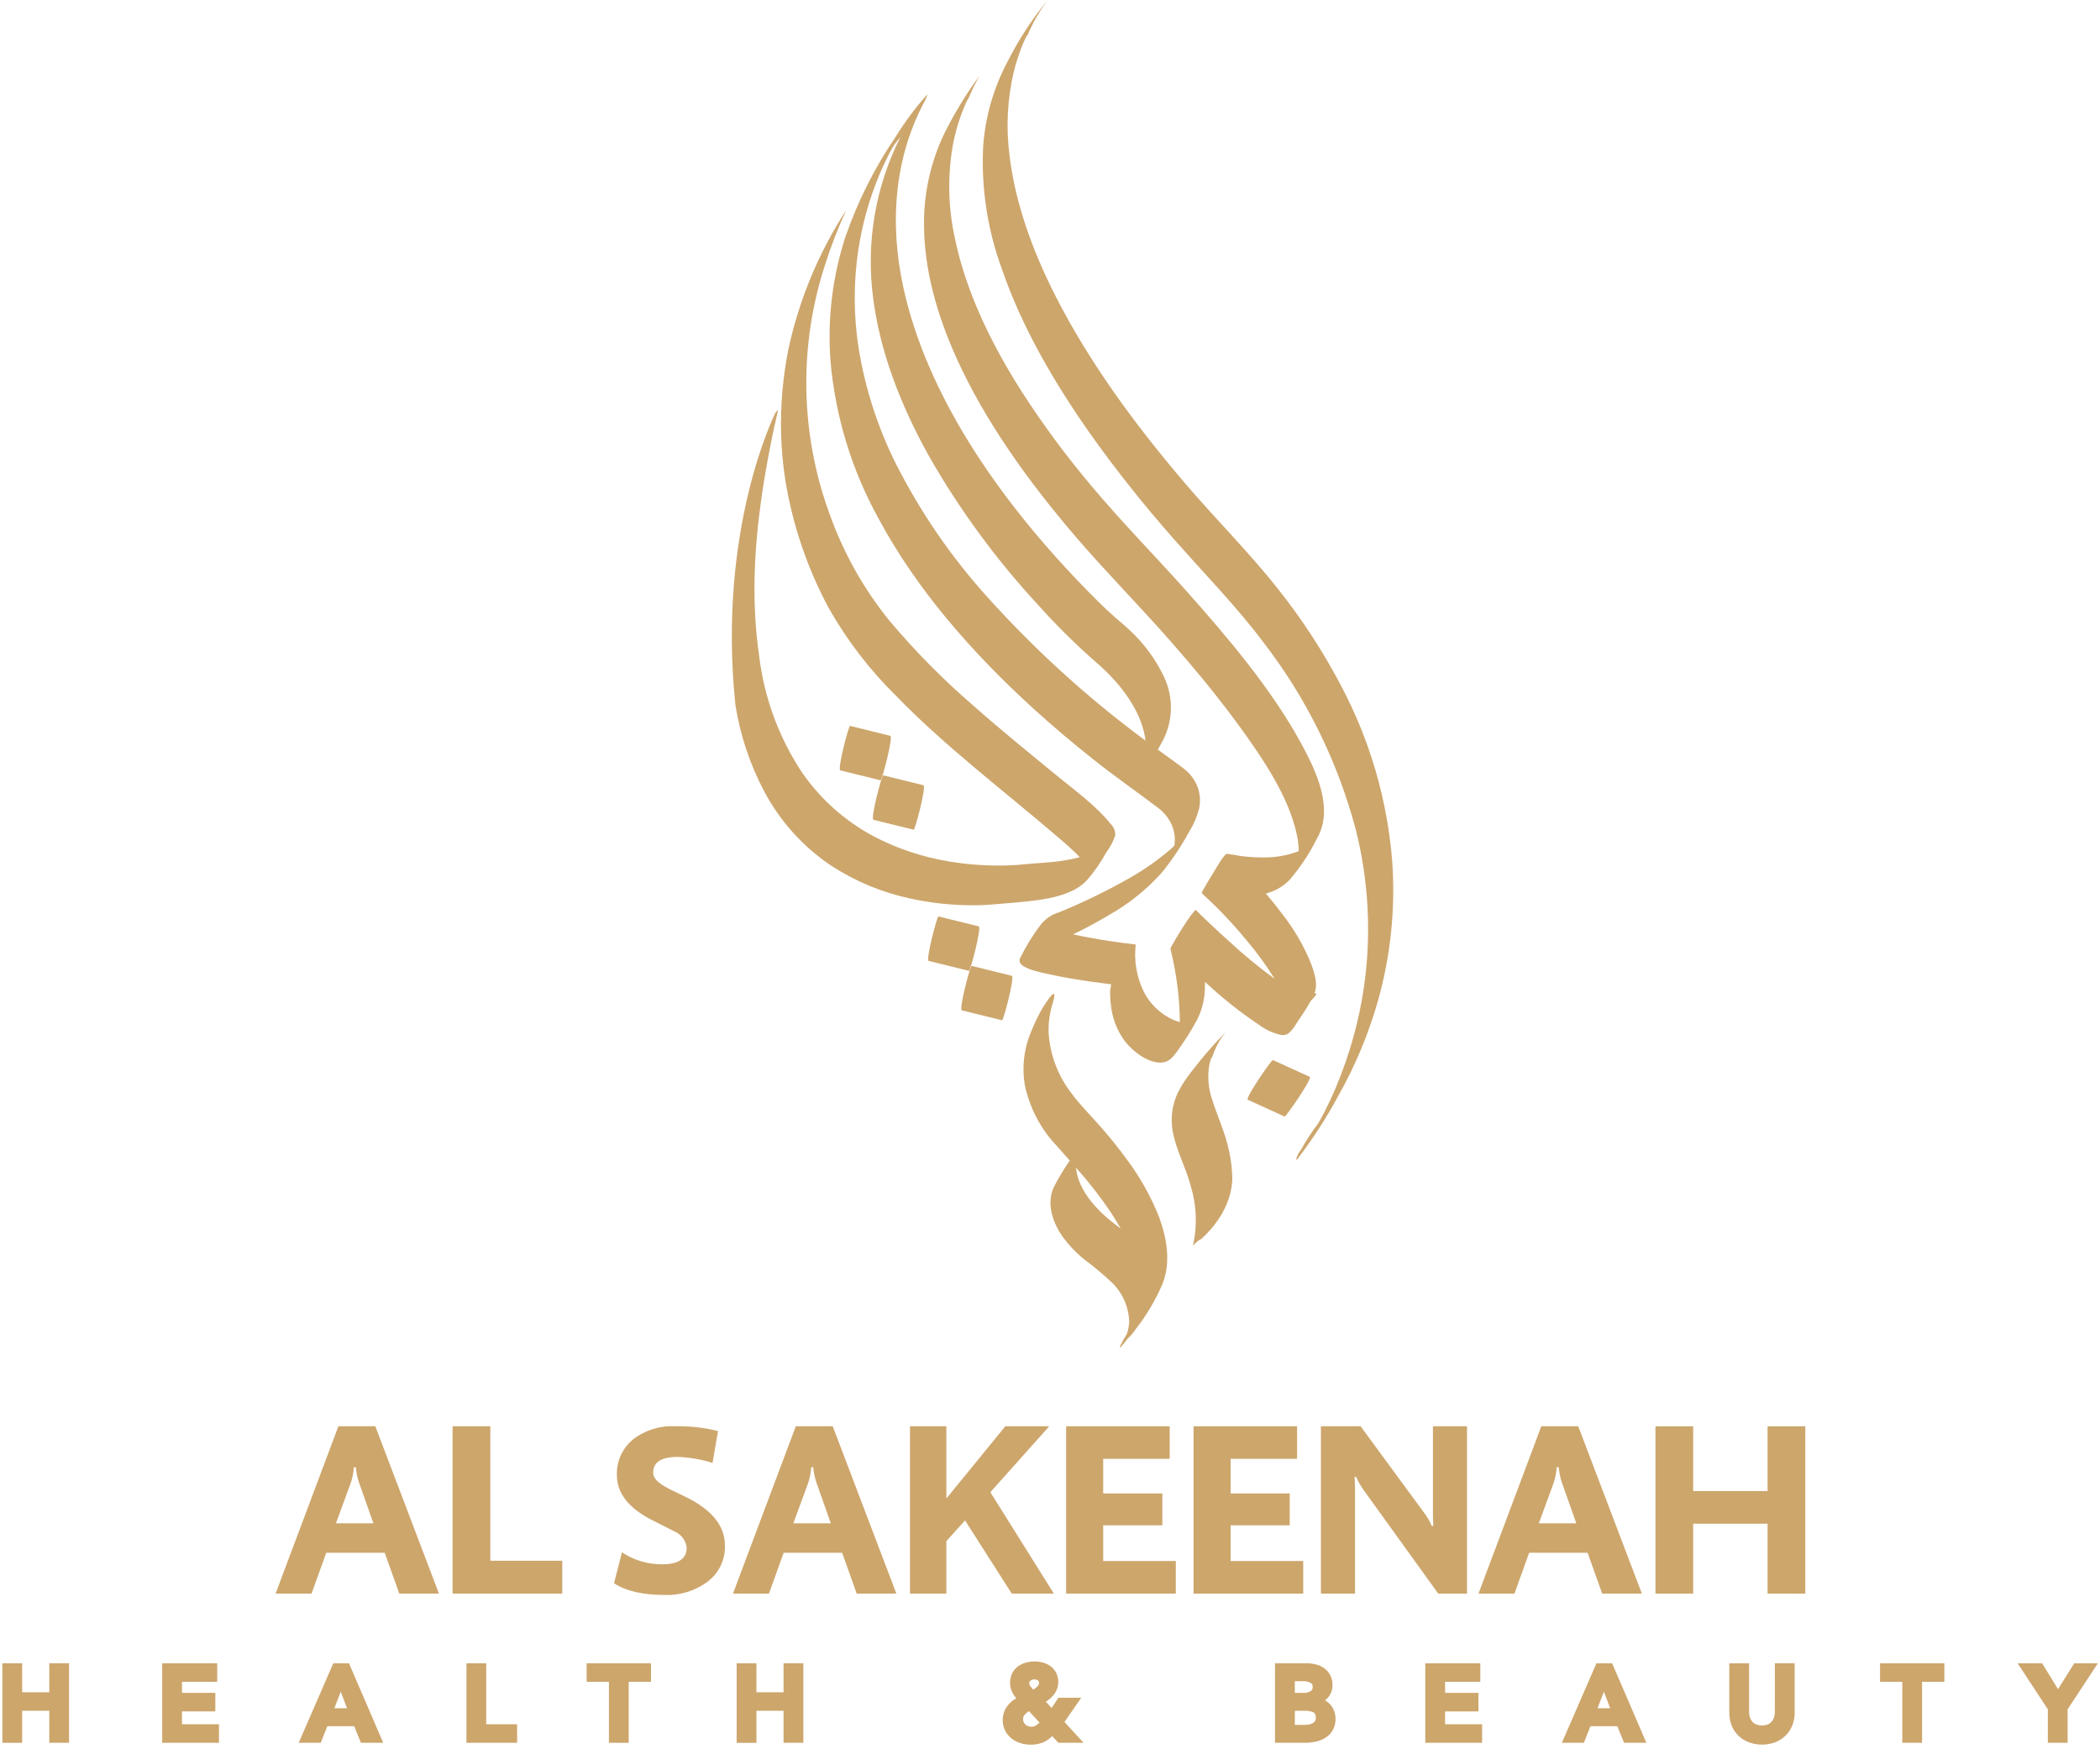 <svg width="329" height="274" viewBox="0 0 329 274" fill="none" xmlns="http://www.w3.org/2000/svg">
<path d="M218.115 134.942C217.354 125.338 214.636 115.991 210.128 107.477C207.313 102.1 203.993 97.002 200.214 92.253C195.763 86.61 190.447 81.318 185.719 75.785C177.707 66.409 170.564 56.603 165.378 46.401C161.728 39.213 159.044 31.788 158.164 24.388C157.589 19.991 157.815 15.526 158.832 11.21C158.834 11.2 158.837 11.19 158.841 11.18C159.014 10.48 159.214 9.78 159.441 9.095C159.604 8.593 159.781 8.093 159.971 7.595C160.058 7.373 160.148 7.151 160.239 6.93C160.25 6.898 160.289 6.808 160.316 6.744L160.321 6.733C160.33 6.711 160.338 6.695 160.342 6.684L160.347 6.674C160.378 6.601 160.419 6.514 160.432 6.486C160.547 6.225 160.678 5.969 160.804 5.712C160.865 5.637 160.925 5.564 160.989 5.49C161.811 3.56 162.856 1.733 164.103 0.046C161.65 3.036 159.537 6.289 157.803 9.746C155.62 13.873 154.331 18.413 154.02 23.072C153.722 29.563 154.723 36.049 156.963 42.149C160.057 51.149 165.113 59.934 171.091 68.359C175.039 73.88 179.268 79.195 183.76 84.283C188.56 89.754 193.753 95.026 198.004 100.715C204.728 109.448 209.636 119.439 212.439 130.099C214.438 138.108 214.862 146.428 213.689 154.599C213.2 157.934 212.45 161.226 211.447 164.445C211.01 165.845 210.526 167.231 209.995 168.604C209.468 169.964 209.129 170.763 208.55 172.02C208.297 172.567 208.036 173.111 207.767 173.652C207.661 173.868 207.551 174.081 207.444 174.297L207.41 174.363C207.352 174.463 207.298 174.573 207.242 174.678C207.122 174.905 206.998 175.134 206.873 175.361L206.763 175.561C206.689 175.688 206.617 175.815 206.543 175.942V175.95L206.537 175.96L206.524 175.976V175.981C205.534 177.282 204.637 178.652 203.842 180.081C203.489 180.52 203.228 181.025 203.074 181.567C203.05 181.92 203.415 181.367 203.446 181.326C205.77 178.27 207.852 175.037 209.673 171.657C212.33 166.95 214.418 161.943 215.891 156.742C217.882 149.657 218.634 142.282 218.115 134.942Z" fill="#CDA66C"/>
<path d="M184.474 164.621C185.573 163.117 186.571 161.542 187.461 159.907C188.271 158.376 188.716 156.679 188.761 154.948C188.78 154.573 188.789 154.194 188.79 153.817C191.416 156.291 194.244 158.54 197.245 160.542C198.279 161.316 199.466 161.86 200.728 162.137C200.929 162.173 201.135 162.167 201.334 162.121C201.532 162.074 201.72 161.988 201.884 161.867C202.391 161.408 202.818 160.867 203.147 160.267C203.913 159.151 204.676 158.016 205.322 156.843C206.122 155.99 206.587 155.443 205.922 155.65C206.553 154.103 205.886 152.216 205.254 150.6C204.156 147.985 202.715 145.527 200.969 143.292C200.138 142.18 199.256 141.074 198.327 139.985C198.607 139.905 198.882 139.815 199.148 139.714C200.277 139.304 201.292 138.632 202.109 137.753C203.735 135.843 205.126 133.744 206.251 131.502C206.711 130.707 207.048 129.847 207.251 128.951C208.064 124.841 205.951 120.266 203.737 116.251C199.146 107.924 192.511 100.016 185.714 92.41C180.872 86.99 175.684 81.726 171.065 76.21C167.07 71.487 163.388 66.508 160.042 61.305C155.142 53.605 151.306 45.538 149.614 37.39C148.53 32.526 148.425 27.495 149.306 22.59C149.444 21.875 149.608 21.166 149.798 20.461C150.094 19.366 150.452 18.29 150.87 17.236L151.01 16.892C151.028 16.849 151.055 16.786 151.073 16.74C151.075 16.73 151.08 16.72 151.086 16.712L151.091 16.7V16.694L151.096 16.682C151.19 16.468 151.285 16.255 151.385 16.044C151.448 15.908 151.512 15.771 151.579 15.636C151.623 15.58 151.668 15.525 151.711 15.469L151.938 14.938V14.928C151.969 14.881 151.995 14.828 152.023 14.783C152.033 14.767 152.041 14.751 152.049 14.734C152.035 14.753 152.023 14.773 152.012 14.794C152.031 14.753 152.045 14.73 152.047 14.72C152.038 14.735 152.01 14.778 151.981 14.833C152.42 13.815 152.914 12.822 153.463 11.859C151.358 14.725 149.505 17.767 147.925 20.953C145.793 25.412 144.712 30.299 144.763 35.241C144.784 42.164 146.749 49.224 149.835 56.056C154.278 65.896 161.005 75.338 168.695 84.279C173.38 89.726 178.563 94.96 183.324 100.379C187.112 104.688 190.741 109.071 194.024 113.567C197.949 118.95 201.861 124.781 203.147 130.656C203.35 131.536 203.46 132.436 203.473 133.34C201.618 134.043 199.643 134.376 197.66 134.32C196.594 134.312 195.528 134.242 194.47 134.111C193.837 134.034 193.162 133.849 192.534 133.811C192.443 133.799 192.353 133.78 192.265 133.755C191.81 133.655 190.257 136.47 190.065 136.77C189.603 137.504 189.145 138.241 188.739 138.996C188.658 139.144 188.165 139.833 188.321 139.974C190.75 142.173 193.015 144.546 195.099 147.074C196.785 149.036 198.316 151.125 199.68 153.323C197.231 151.542 194.89 149.617 192.669 147.558C190.836 145.915 189.041 144.244 187.325 142.538C187.277 142.489 186.625 143.333 186.58 143.394C186.065 144.094 185.589 144.821 185.133 145.549C184.677 146.277 184.214 147.019 183.807 147.775C183.667 148.037 183.32 148.449 183.39 148.752C184.322 152.474 184.81 156.294 184.843 160.132C183.777 159.819 182.78 159.305 181.907 158.618C180.548 157.584 179.495 156.202 178.858 154.618C178.002 152.558 177.678 150.316 177.916 148.098C177.916 148.053 177.922 148.006 177.926 147.962C175.48 147.685 173.026 147.323 170.594 146.87C169.774 146.719 168.944 146.558 168.124 146.37C170.024 145.445 171.864 144.47 173.624 143.415C176.717 141.684 179.51 139.465 181.897 136.845C183.594 134.779 185.087 132.553 186.355 130.199C187.02 129.131 187.52 127.969 187.84 126.753C188.144 125.455 188.009 124.093 187.456 122.881C187.079 122.076 186.545 121.354 185.885 120.758C185.754 120.637 185.612 120.523 185.465 120.411C184.14 119.398 182.758 118.421 181.389 117.435C181.666 116.962 181.931 116.484 182.18 116C182.981 114.46 183.413 112.755 183.442 111.02C183.471 109.284 183.096 107.566 182.347 106C181.075 103.328 179.316 100.916 177.159 98.89C176.378 98.126 175.506 97.427 174.673 96.696C172.85 95.096 171.179 93.383 169.539 91.687C155.97 77.664 145.164 61.525 141.557 45.179C139.323 35.059 140.067 24.738 144.909 15.779C144.93 15.733 145.509 14.55 145.195 14.888C143.412 16.88 141.808 19.027 140.404 21.303C137.057 26.202 134.378 31.526 132.438 37.133C130.426 43.34 129.63 49.876 130.095 56.384C130.84 65.194 133.454 73.744 137.764 81.464C143.491 92.089 152.023 102.039 161.997 111.092C164.977 113.796 168.08 116.425 171.307 118.981C174.607 121.606 178.14 124.05 181.515 126.619C182.229 127.163 182.827 127.845 183.273 128.624C183.687 129.337 183.945 130.13 184.029 130.95C184.077 131.421 184.062 131.897 183.985 132.364C183.977 132.412 183.97 132.464 183.96 132.509C183.793 132.668 183.622 132.825 183.446 132.982C181.39 134.762 179.157 136.328 176.783 137.654C173.263 139.643 169.62 141.407 165.876 142.935C164.734 143.277 163.729 143.971 163.004 144.918C161.812 146.484 160.774 148.161 159.904 149.927C159.814 150.054 159.756 150.201 159.736 150.356C159.717 150.511 159.735 150.668 159.791 150.814C160.342 151.823 162.972 152.296 164.134 152.568C166.334 153.078 168.566 153.441 170.792 153.762C171.592 153.876 172.398 153.985 173.202 154.083C173.363 154.105 174.059 154.226 174.016 154.104C174.123 154.309 173.93 155.004 173.926 155.188C173.91 155.931 173.948 156.675 174.039 157.413C174.242 159.519 175.027 161.528 176.307 163.213C177.353 164.532 179.665 166.513 181.883 166.467C182.464 166.452 183.02 166.228 183.449 165.836C183.835 165.471 184.179 165.063 184.474 164.621ZM202.182 161.193C202.183 161.11 202.193 161.027 202.213 160.947C202.213 160.98 202.207 161.015 202.202 161.047C202.193 161.114 202.176 161.456 202.182 161.193ZM151.754 15.307C151.8 15.235 151.837 15.158 151.867 15.078C151.809 15.291 151.72 15.405 151.754 15.307ZM151.054 16.321C151.06 16.313 151.065 16.305 151.07 16.297L151.1 16.255C151.106 16.248 151.112 16.24 151.116 16.232L151.229 16.081C151.269 16.031 151.307 15.981 151.346 15.931C151.232 16.133 150.939 16.505 151.059 16.321H151.054ZM203.018 136.011V136.019L203.008 136.035L203.018 136.011ZM184.232 164.386C184.229 164.392 184.227 164.398 184.226 164.405L184.22 164.412C184.224 164.402 184.23 164.394 184.237 164.386H184.232ZM141.232 21.26C141.291 21.206 141.343 21.146 141.387 21.08C141.391 21.074 141.395 21.068 141.4 21.063L141.409 21.052C141.495 20.963 141.297 21.252 141.231 21.261L141.232 21.26ZM179.103 115.76C170.157 109.11 161.902 101.578 154.46 93.279C148.873 87.045 144.129 80.104 140.351 72.634C137.491 66.916 135.521 60.795 134.509 54.482C133.725 49.419 133.709 44.266 134.461 39.198C135.083 35.095 136.21 31.085 137.816 27.259L137.91 27.038L137.923 27.009C137.925 26.999 137.929 26.989 137.935 26.981C137.942 26.961 137.953 26.937 137.967 26.905C138.061 26.696 138.152 26.485 138.248 26.276C138.424 25.887 138.605 25.497 138.793 25.111C138.968 24.749 139.151 24.39 139.333 24.03C139.342 24.012 139.352 23.996 139.36 23.978C139.368 23.96 139.379 23.942 139.389 23.923C139.483 23.747 139.579 23.569 139.677 23.392C139.721 23.312 139.765 23.234 139.808 23.154L139.82 23.13V23.124C139.907 23 139.986 22.871 140.066 22.746C140.099 22.7 140.133 22.652 140.166 22.606C140.22 22.531 140.276 22.457 140.331 22.383C140.345 22.367 140.357 22.35 140.368 22.332C140.454 22.224 140.536 22.114 140.622 22.008C140.77 21.82 140.92 21.634 141.071 21.45C137.144 29.233 135.651 38.018 136.786 46.661C137.853 55.053 141.07 63.461 145.586 71.533C150.368 79.896 156.086 87.689 162.63 94.759C165.497 97.96 168.556 100.983 171.79 103.812C175.826 107.287 178.982 111.724 179.462 116.036C179.356 115.942 179.233 115.848 179.109 115.756L179.103 115.76Z" fill="#CDA66C"/>
<path d="M157.246 141.545C161.89 141.128 167.446 140.879 170.239 137.945C171.42 136.595 172.45 135.119 173.31 133.545C173.914 132.738 174.39 131.842 174.721 130.89C174.74 130.559 174.687 130.228 174.566 129.919C174.445 129.61 174.259 129.331 174.021 129.101C171.888 126.379 168.585 123.973 165.73 121.634C161.256 117.968 156.751 114.319 152.475 110.528C147.754 106.454 143.365 102.012 139.348 97.243C135.275 92.215 132.092 86.528 129.936 80.427C125.351 67.862 125.121 54.121 129.283 41.41C130.206 38.511 131.308 35.672 132.583 32.91C128.205 39.643 125.111 47.129 123.458 54.988C123.089 56.909 122.81 58.846 122.621 60.798C122.612 60.909 122.601 61.015 122.59 61.12C122.165 65.766 122.306 70.447 123.01 75.059C124.14 82.134 126.45 88.969 129.844 95.279C132.691 100.302 136.222 104.905 140.334 108.958C147.97 116.85 157.155 123.786 165.734 131.133C166.924 132.153 168.115 133.187 169.166 134.287C168.272 134.518 167.368 134.703 166.455 134.841C164.517 135.147 162.503 135.19 160.533 135.396C159.688 135.485 158.827 135.537 157.962 135.567C154.852 135.671 151.739 135.464 148.67 134.948C144.521 134.272 140.508 132.929 136.789 130.97C132.372 128.596 128.576 125.215 125.709 121.1C122.052 115.617 119.735 109.352 118.943 102.809C117.48 92.883 118.357 83.034 120.017 73.466C120.544 70.43 121.167 67.412 121.86 64.41C121.945 64.045 121.53 64.587 121.486 64.649V64.655C121.331 64.965 112.342 82.98 115.222 110.503C115.976 115.208 117.496 119.757 119.722 123.97C122.221 128.684 125.854 132.702 130.294 135.661C134.021 138.075 138.154 139.794 142.494 140.734C145.843 141.474 149.264 141.837 152.694 141.817C154.242 141.812 155.731 141.68 157.246 141.545Z" fill="#CDA66C"/>
<path d="M205.193 168.695L199.419 166.064C199.219 165.974 195.019 172.071 195.481 172.283L201.256 174.914C201.454 175 205.658 168.907 205.193 168.695Z" fill="#CDA66C"/>
<path d="M158.516 152.862L152.216 151.309C152 151.256 150.186 158.156 150.693 158.281L156.993 159.834C157.209 159.887 159.023 152.987 158.516 152.862Z" fill="#CDA66C"/>
<path d="M153.327 145.119L147.027 143.566C146.81 143.513 144.997 150.412 145.504 150.537L151.804 152.09C152.021 152.143 153.835 145.244 153.327 145.119Z" fill="#CDA66C"/>
<path d="M136.844 128.429L143.144 129.982C143.36 130.035 145.174 123.136 144.667 123.01L138.367 121.458C138.151 121.4 136.337 128.3 136.844 128.429Z" fill="#CDA66C"/>
<path d="M139.476 115.267L133.176 113.714C132.96 113.661 131.146 120.56 131.654 120.686L137.954 122.238C138.17 122.292 139.984 115.392 139.476 115.267Z" fill="#CDA66C"/>
<path d="M189.839 172.058C189.377 170.64 189.211 169.143 189.349 167.658V167.645C189.35 167.636 189.35 167.626 189.349 167.617C189.413 166.978 189.55 166.349 189.757 165.742C189.774 165.727 189.794 165.716 189.813 165.702L189.879 165.659C190.077 165.072 190.31 164.498 190.579 163.94C190.591 163.917 190.601 163.893 190.611 163.869L190.618 163.856C190.999 163.066 191.483 162.331 192.059 161.669C191.9 161.823 191.743 161.978 191.589 162.135C189.912 163.867 188.337 165.695 186.873 167.61C185.982 168.694 185.206 169.866 184.557 171.11C183.62 173.064 183.339 175.268 183.757 177.394C184.281 180.204 185.821 182.978 186.544 185.787C187.47 188.798 187.598 191.997 186.915 195.072L186.974 195.098C187.249 194.734 187.595 194.428 187.99 194.198C188.056 194.175 188.115 194.151 188.167 194.129C189.882 192.581 192.867 189.264 193.059 184.786V184.763C193.048 183.326 192.893 181.893 192.597 180.487C192.028 177.626 190.721 174.882 189.839 172.058Z" fill="#CDA66C"/>
<path d="M176.599 181.719C175.299 179.919 173.875 178.155 172.363 176.432C170.803 174.655 169.063 172.954 167.731 171.09C165.683 168.39 164.482 165.142 164.283 161.759C164.244 160.352 164.416 158.948 164.794 157.592C164.794 157.592 164.8 157.577 164.808 157.548L164.815 157.527C164.877 157.297 164.945 157.065 165.022 156.838V156.824C165.101 156.557 165.154 156.282 165.18 156.005C165.18 155.963 165.18 155.924 165.18 155.888C165.151 155.443 164.724 155.654 163.19 158.139V158.146C162.55 159.311 161.98 160.513 161.483 161.746C160.423 164.313 160.094 167.124 160.533 169.867C161.266 173.467 162.992 176.79 165.515 179.461C166.21 180.245 166.903 181.026 167.593 181.805C166.71 183.087 165.905 184.419 165.181 185.797C163.937 188.211 164.726 191.234 166.46 193.71C167.394 195.003 168.49 196.17 169.722 197.184C171.291 198.345 172.79 199.596 174.213 200.932C175.868 202.541 176.833 204.73 176.904 207.038C176.891 207.476 176.832 207.912 176.728 208.338C176.681 208.538 176.628 208.738 176.559 208.93L176.553 208.947C176.199 209.506 175.876 210.083 175.584 210.677C175.559 210.731 175.303 211.359 175.56 211.064C175.926 210.643 176.275 210.206 176.615 209.764L176.623 209.758C177.117 209.299 177.553 208.782 177.923 208.219C179.652 206.018 181.081 203.597 182.171 201.019C183.433 197.702 182.844 193.933 181.496 190.419C180.241 187.322 178.595 184.398 176.599 181.719ZM164.774 156.519V156.528C164.768 156.535 164.762 156.541 164.756 156.547C164.761 156.537 164.767 156.528 164.774 156.519ZM164.753 156.573C164.753 156.584 164.76 156.585 164.772 156.582L164.644 156.707C164.683 156.665 164.719 156.62 164.753 156.573ZM173.408 190.748C171.021 188.678 169.181 186.227 168.676 183.648C168.628 183.403 168.593 183.159 168.569 182.915C170.568 185.149 172.41 187.518 174.082 190.006C174.609 190.815 175.114 191.641 175.587 192.479C174.851 191.912 174.102 191.35 173.408 190.748Z" fill="#CDA66C"/>
<path d="M152.101 15.01C152.091 15.022 152.081 15.033 152.071 15.044L152.089 15.027C152.093 15.022 152.098 15.016 152.101 15.01Z" fill="#CDA66C"/>
<path d="M152.13 14.98C152.14 14.967 152.15 14.956 152.162 14.945C152.156 14.949 152.151 14.954 152.147 14.96C152.14 14.967 152.133 14.975 152.127 14.983L152.13 14.98Z" fill="#CDA66C"/>
<path d="M7.72 265.1H3.471V260.566H0.371V273.022H3.471V268H7.72V273.017H10.82V260.561H7.72V265.1Z" fill="#CDA66C"/>
<path d="M28.509 268.1H33.734V265.194H28.509V263.47H34.024V260.564H25.409V273.02H34.309V270.114H28.509V268.1Z" fill="#CDA66C"/>
<path d="M52.216 260.564L46.797 273.021H50.248L51.277 270.421H55.487L56.548 273.021H60.04L54.673 260.564H52.216ZM52.385 267.606L53.385 265.016L54.366 267.606H52.385Z" fill="#CDA66C"/>
<path d="M76.176 260.564H73.076V273.02H81.014V270.114H76.175L76.176 260.564Z" fill="#CDA66C"/>
<path d="M91.909 263.47H95.398V273.021H98.498V263.47H101.987V260.564H91.909V263.47Z" fill="#CDA66C"/>
<path d="M122.759 265.1H118.509V260.566H115.409V273.022H118.509V268H122.758V273.017H125.858V260.561H122.758L122.759 265.1Z" fill="#CDA66C"/>
<path d="M169.388 265.967H165.809L164.757 267.567L163.849 266.587C163.944 266.527 164.038 266.463 164.131 266.397C164.437 266.184 164.715 265.934 164.959 265.652C165.207 265.367 165.409 265.046 165.559 264.7C165.718 264.325 165.799 263.922 165.796 263.515C165.806 263.012 165.694 262.514 165.47 262.064C165.266 261.658 164.97 261.306 164.606 261.034C164.245 260.77 163.838 260.574 163.406 260.457C162.961 260.336 162.502 260.275 162.041 260.277C161.567 260.275 161.095 260.342 160.641 260.477C160.204 260.605 159.795 260.812 159.432 261.087C159.065 261.37 158.769 261.733 158.564 262.149C158.216 262.895 158.145 263.74 158.364 264.533C158.443 264.805 158.555 265.066 158.696 265.311C158.831 265.543 158.983 265.764 159.152 265.973L159.21 266.044C159.071 266.122 158.938 266.207 158.81 266.298C158.475 266.53 158.174 266.808 157.918 267.125C157.665 267.442 157.463 267.797 157.318 268.176C157.165 268.577 157.087 269.002 157.089 269.431C157.078 270.016 157.209 270.594 157.471 271.117C157.713 271.588 158.052 272.002 158.464 272.334C158.882 272.666 159.359 272.916 159.87 273.071C160.393 273.232 160.937 273.313 161.484 273.312C162.217 273.33 162.945 273.179 163.611 272.871C164.067 272.638 164.484 272.334 164.845 271.971L165.816 273.021H169.763L166.768 269.752L169.388 265.967ZM160.379 269.788C160.312 269.64 160.278 269.479 160.279 269.316C160.275 269.168 160.304 269.022 160.364 268.887C160.428 268.751 160.514 268.628 160.62 268.522C160.749 268.394 160.889 268.279 161.039 268.177L161.209 268.064L162.871 269.875C162.716 270.005 162.555 270.129 162.39 270.245C162.142 270.419 161.846 270.509 161.543 270.501C161.374 270.503 161.207 270.472 161.05 270.41C160.899 270.351 160.76 270.265 160.64 270.156C160.528 270.053 160.439 269.927 160.379 269.788ZM162.794 263.609C162.797 263.719 162.771 263.828 162.718 263.925C162.645 264.053 162.552 264.169 162.443 264.269C162.313 264.39 162.171 264.497 162.02 264.591L161.865 264.685L161.803 264.619C161.694 264.501 161.591 264.376 161.495 264.247C161.416 264.143 161.349 264.031 161.295 263.912C161.263 263.842 161.246 263.766 161.246 263.689C161.242 263.611 161.258 263.534 161.292 263.464C161.326 263.394 161.377 263.334 161.44 263.289C161.622 263.151 161.847 263.081 162.075 263.089C162.273 263.082 162.467 263.145 162.623 263.268C162.678 263.306 162.722 263.357 162.752 263.417C162.782 263.476 162.796 263.542 162.794 263.609Z" fill="#CDA66C"/>
<path d="M208.409 267.022C208.173 266.759 207.894 266.537 207.585 266.366C207.764 266.23 207.928 266.076 208.075 265.907C208.535 265.366 208.777 264.673 208.754 263.963C208.771 263.446 208.659 262.932 208.427 262.469C208.194 262.007 207.85 261.609 207.425 261.314C207.032 261.04 206.591 260.842 206.125 260.731C205.666 260.62 205.197 260.564 204.725 260.564H199.751V273.021H204.388C204.956 273.021 205.523 272.963 206.08 272.849C206.632 272.741 207.16 272.534 207.639 272.239C208.111 271.945 208.505 271.541 208.788 271.063C209.099 270.506 209.254 269.874 209.234 269.236C209.236 268.821 209.161 268.409 209.012 268.021C208.872 267.655 208.668 267.317 208.409 267.022ZM205.356 264.914C204.998 265.129 204.582 265.227 204.166 265.194H202.853V263.374H203.989C204.463 263.329 204.94 263.421 205.363 263.64C205.467 263.714 205.548 263.814 205.6 263.93C205.651 264.046 205.67 264.174 205.655 264.3C205.661 264.419 205.636 264.537 205.585 264.645C205.533 264.752 205.455 264.844 205.359 264.914H205.356ZM202.856 268.004H204.266C204.799 267.96 205.335 268.053 205.823 268.274C205.902 268.321 206.141 268.464 206.141 269.074C206.155 269.275 206.107 269.476 206.003 269.649C205.897 269.795 205.756 269.912 205.593 269.988C205.392 270.083 205.177 270.142 204.956 270.164C204.7 270.193 204.443 270.208 204.185 270.209H202.856V268.004Z" fill="#CDA66C"/>
<path d="M226.395 268.1H231.621V265.194H226.395V263.47H231.91V260.564H223.296V273.02H232.196V270.114H226.396L226.395 268.1Z" fill="#CDA66C"/>
<path d="M250.109 260.564L244.69 273.021H248.141L249.17 270.421H253.38L254.442 273.021H257.933L252.567 260.564H250.109ZM250.278 267.606L251.278 265.016L252.259 267.606H250.278Z" fill="#CDA66C"/>
<path d="M278.059 268.24C278.056 268.487 278.019 268.733 277.95 268.971C277.883 269.211 277.77 269.436 277.615 269.632C277.454 269.836 277.249 270.002 277.015 270.116C276.393 270.371 275.696 270.371 275.073 270.116C274.837 270.002 274.63 269.836 274.467 269.631C274.313 269.435 274.2 269.21 274.133 268.969C274.063 268.732 274.027 268.487 274.024 268.24V260.564H270.924V268.303C270.915 269.01 271.047 269.711 271.311 270.367C271.558 270.97 271.931 271.512 272.404 271.959C272.878 272.397 273.433 272.737 274.038 272.959C275.335 273.423 276.752 273.423 278.048 272.959C278.653 272.737 279.207 272.395 279.676 271.954C280.144 271.506 280.515 270.966 280.765 270.369C281.037 269.713 281.173 269.01 281.165 268.3V260.561H278.065L278.059 268.24Z" fill="#CDA66C"/>
<path d="M294.538 263.47H298.027V273.021H301.127V263.47H304.616V260.564H294.539L294.538 263.47Z" fill="#CDA66C"/>
<path d="M324.957 260.564L322.427 264.617L319.927 260.564H316.093L320.828 267.773V273.021H323.928V267.773L328.663 260.564H324.957Z" fill="#CDA66C"/>
<path d="M62.557 249.647L60.272 243.247H51.115L48.809 249.647H43.174L53.015 223.433H58.8L68.769 249.647H62.557ZM56.281 232.356C55.997 231.549 55.817 230.708 55.747 229.856H55.427C55.38 230.708 55.215 231.549 54.936 232.356L52.63 238.632H58.501L56.281 232.356Z" fill="#CDA66C"/>
<path d="M88.088 249.647H70.904V223.433H76.817V244.5H88.088V249.647Z" fill="#CDA66C"/>
<path d="M110.843 247.789C108.915 249.218 106.559 249.948 104.162 249.861C100.703 249.861 98.049 249.249 96.199 248.024L97.437 243.179C99.295 244.416 101.48 245.07 103.713 245.057C106.289 245.057 107.577 244.196 107.577 242.474C107.524 241.956 107.343 241.46 107.048 241.031C106.753 240.602 106.355 240.254 105.891 240.019L102.134 238.119C98.476 236.252 96.647 233.911 96.648 231.095C96.608 230.032 96.814 228.974 97.251 228.004C97.688 227.034 98.343 226.178 99.166 225.503C101.039 224.048 103.372 223.313 105.741 223.432C108.013 223.381 110.281 223.632 112.487 224.179L111.633 229.174C109.855 228.614 108.009 228.298 106.147 228.235C103.599 228.235 102.325 229.06 102.326 230.711C102.326 231.437 102.909 232.141 104.076 232.825C104.476 233.067 105.081 233.38 105.891 233.764C106.944 234.262 107.627 234.595 107.94 234.764C111.697 236.714 113.575 239.169 113.575 242.129C113.607 243.222 113.375 244.307 112.9 245.292C112.424 246.277 111.719 247.134 110.843 247.789Z" fill="#CDA66C"/>
<path d="M134.218 249.647L131.933 243.247H122.776L120.47 249.647H114.835L124.676 223.433H130.461L140.43 249.647H134.218ZM127.942 232.356C127.658 231.549 127.478 230.708 127.408 229.856H127.088C127.042 230.708 126.876 231.549 126.597 232.356L124.291 238.632H130.162L127.942 232.356Z" fill="#CDA66C"/>
<path d="M158.509 249.647L151.187 238.184L148.263 241.428V249.647H142.563V223.433H148.263V234.747L157.506 223.433H164.379L155.158 233.765L165.105 249.647H158.509Z" fill="#CDA66C"/>
<path d="M184.209 249.647H167.028V223.433H183.251V228.533H172.834V233.955H182.098V238.95H172.834V244.543H184.209V249.647Z" fill="#CDA66C"/>
<path d="M204.171 249.647H186.987V223.433H203.209V228.533H192.793V233.955H202.058V238.95H192.793V244.543H204.171V249.647Z" fill="#CDA66C"/>
<path d="M225.325 249.647L213.692 233.509C213.207 232.845 212.798 232.129 212.475 231.374H212.219C212.261 231.986 212.282 232.648 212.283 233.36V249.647H206.946V223.433H213.158L223.084 236.946C223.575 237.589 223.984 238.291 224.301 239.037H224.557C224.514 238.426 224.493 237.764 224.493 237.052V223.433H229.83V249.647H225.325Z" fill="#CDA66C"/>
<path d="M251.009 249.647L248.725 243.247H239.567L237.267 249.647H231.632L241.472 223.433H247.257L257.226 249.647H251.009ZM244.733 232.356C244.449 231.548 244.27 230.708 244.2 229.856H243.88C243.834 230.708 243.668 231.549 243.389 232.356L241.083 238.632H246.953L244.733 232.356Z" fill="#CDA66C"/>
<path d="M276.92 249.647V238.7H265.265V249.651H259.353V223.437H265.265V233.577H276.92V223.437H282.833V249.651L276.92 249.647Z" fill="#CDA66C"/>
</svg>

